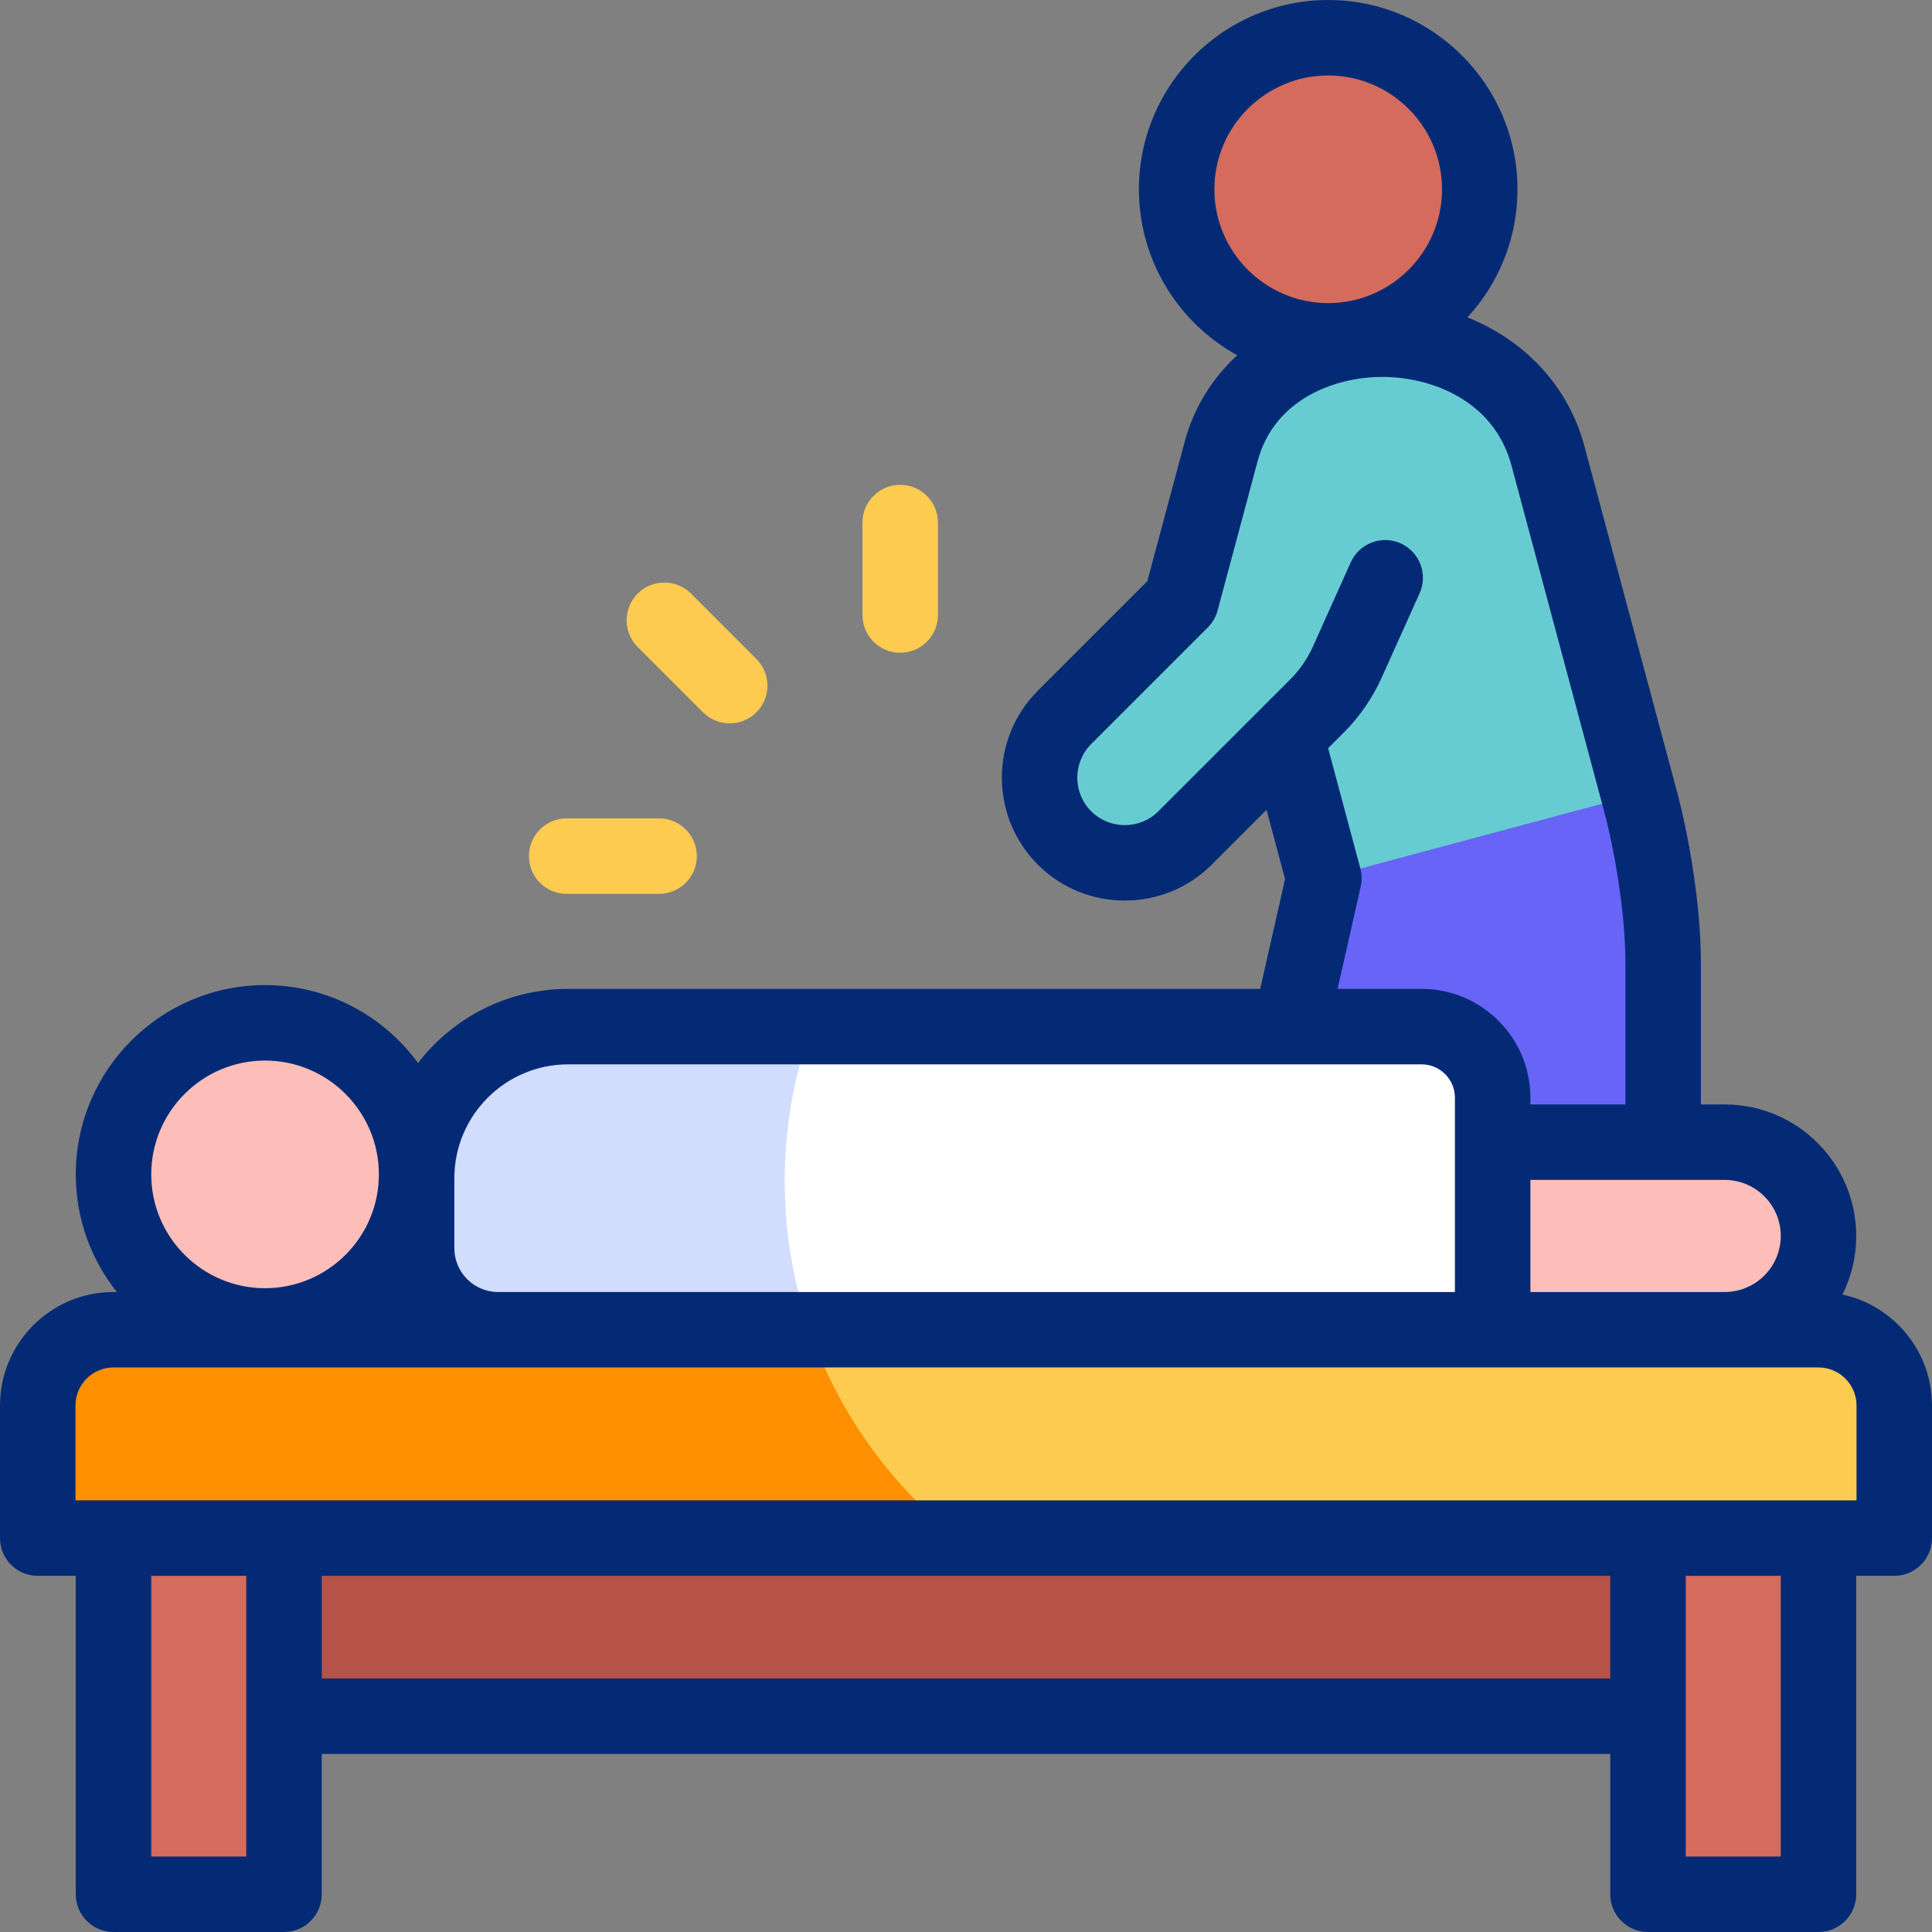 <?xml version="1.0" encoding="iso-8859-1"?>
<!-- Generator: Adobe Illustrator 29.1.0, SVG Export Plug-In . SVG Version: 9.03 Build 55587)  -->
<svg version="1.1" id="Capa_1" xmlns="http://www.w3.org/2000/svg" xmlns:xlink="http://www.w3.org/1999/xlink" x="0px" y="0px"
	 viewBox="0 0 512 512" style="enable-background:new 0 0 512 512;" xml:space="preserve">
<rect x="0" y="0" width="512" height="512" fill="#808080" stroke="none"/>
<g>
	<g>
		<path style="fill-rule:evenodd;clip-rule:evenodd;fill:#FDCB50;" d="M30.082,352.392h451.837c11.045,0,20.082,9.037,20.082,20.082
			v35.143h-492v-35.143C10.001,361.428,19.037,352.392,30.082,352.392z"/>
		<path style="fill-rule:evenodd;clip-rule:evenodd;fill:#FDBEB9;" d="M70.244,351.388c22.121,0,40.163-18.042,40.163-40.163
			c0-22.121-18.042-40.163-40.163-40.163c-22.121,0-40.163,18.042-40.163,40.163C30.081,333.345,48.123,351.388,70.244,351.388z"/>
		<path style="fill-rule:evenodd;clip-rule:evenodd;fill:#FFFFFF;" d="M150.57,272.065h226.174c10.355,0,18.826,8.472,18.826,18.826
			v61.5H131.996c-11.873,0-21.589-9.715-21.589-21.588v-18.575C110.407,290.139,128.481,272.065,150.57,272.065z"/>
		<path style="fill-rule:evenodd;clip-rule:evenodd;fill:#FDBEB9;" d="M395.571,352.392h61.499
			c13.668,0,24.851-11.183,24.851-24.851v-0.001c0-13.668-11.183-24.85-24.851-24.85h-61.499V352.392z"/>
		<path style="fill-rule:evenodd;clip-rule:evenodd;fill:#D46B5C;" d="M351.988,90.327c22.121,0,40.163-18.042,40.163-40.163
			c0-22.121-18.042-40.163-40.163-40.163s-40.163,18.042-40.163,40.163C311.824,72.284,329.866,90.327,351.988,90.327z"/>
		<rect x="30.08" y="407.616" style="fill-rule:evenodd;clip-rule:evenodd;fill:#D46B5C;" width="45.184" height="94.384"/>
		<rect x="436.736" y="407.616" style="fill-rule:evenodd;clip-rule:evenodd;fill:#D46B5C;" width="45.184" height="94.384"/>
		<rect x="75.265" y="407.616" style="fill-rule:evenodd;clip-rule:evenodd;fill:#B55348;" width="361.472" height="47.192"/>
		<path style="fill-rule:evenodd;clip-rule:evenodd;fill:#67CCD1;" d="M340.815,195.295l10.037,37.457l-8.89,39.313h34.782
			c10.355,0,18.826,8.472,18.826,18.827v11.798h45.184v-47.374c0-13.756-2.795-30.997-6.006-42.979
			c-0.172-0.642-0.344-1.284-0.516-1.926c-8.007-29.883-16.015-59.767-24.022-89.651c-10.937-40.82-75.876-41.114-86.58-1.166
			l-10.612,39.605l-30.915,30.915c-8.821,8.822-8.821,23.125,0,31.947c8.822,8.822,23.125,8.822,31.947,0L340.815,195.295z"/>
		<path style="fill-rule:evenodd;clip-rule:evenodd;fill:#6864F7;" d="M434.233,210.41l-83.381,22.341l-8.89,39.313h34.782
			c10.355,0,18.826,8.472,18.826,18.827v11.798h45.184v-47.374c0-13.756-2.795-30.997-6.006-42.979
			C434.577,211.695,434.405,211.052,434.233,210.41z"/>
		<path style="fill-rule:evenodd;clip-rule:evenodd;fill:#D2DCFD;" d="M207.952,312.969c0-14.36,2.512-28.133,7.121-40.904H150.57
			c-22.09,0-40.163,18.073-40.163,40.163v18.575c0,11.874,9.715,21.589,21.589,21.589h82.554
			C210.274,340.039,207.952,326.775,207.952,312.969z"/>
		<path style="fill-rule:evenodd;clip-rule:evenodd;fill:#FD8F01;" d="M214.549,352.392h-82.554H30.082
			c-11.045,0-20.081,9.037-20.081,20.081v35.143h20.08h45.184H253.87C235.962,393.487,222.161,374.384,214.549,352.392z"/>
	</g>
	<g>
		<path style="fill:#052A75;" d="M488.267,343.066c2.337-4.678,3.653-9.951,3.653-15.525c0-19.217-15.634-34.851-34.851-34.851
			h-6.314v-37.374c0-16.153-3.419-34.642-6.347-45.567l-24.538-91.577c-4.227-15.777-15.756-27.987-30.988-34.056
			c8.234-8.94,13.269-20.869,13.269-33.952C402.151,22.503,379.647,0,351.987,0s-50.163,22.503-50.163,50.164
			c0,18.93,10.54,35.444,26.06,43.983c-6.631,6.092-11.506,13.88-13.913,22.859l-9.919,37.017l-29.021,29.021
			c-12.706,12.707-12.706,33.382,0,46.089c12.707,12.706,33.383,12.707,46.09,0l14.517-14.518l4.914,18.341l-6.583,29.11H150.57
			c-16.188,0-30.608,7.707-39.787,19.645c-9.131-12.508-23.903-20.649-40.539-20.649c-27.66,0-50.163,22.503-50.163,50.164
			c0,11.768,4.074,22.602,10.884,31.167h-0.883C13.495,342.392,0,355.886,0,372.473v35.143c0,5.523,4.477,10,10,10h10.08V502
			c0,5.523,4.477,10,10,10h45.184c5.523,0,10-4.477,10-10v-37.192h341.472V502c0,5.523,4.478,10,10,10h45.184
			c5.522,0,10-4.477,10-10v-84.384H502c5.522,0,10-4.477,10-10v-35.143C512,358.063,501.816,345.988,488.267,343.066z
			 M471.92,327.541c0,8.188-6.662,14.851-14.851,14.851H405.57V312.69h51.499C465.258,312.69,471.92,319.352,471.92,327.541z
			 M351.987,20c16.633,0,30.164,13.531,30.164,30.164c0,16.632-13.531,30.163-30.164,30.163c-16.632,0-30.163-13.531-30.163-30.163
			C321.824,33.531,335.355,20,351.987,20z M360.512,230.163l-8.542-31.88l4.309-4.309c3.939-3.94,7.511-9.119,9.796-14.207
			l10.135-22.548c2.264-5.038,0.016-10.957-5.021-13.221c-5.039-2.265-10.957-0.016-13.221,5.021l-10.136,22.55
			c-1.291,2.875-3.474,6.041-5.695,8.263l-35.156,35.156c-4.907,4.909-12.896,4.909-17.805,0c-4.909-4.908-4.909-12.896,0-17.804
			l30.915-30.916c1.241-1.241,2.134-2.787,2.588-4.482l10.612-39.604c4.41-16.458,20.55-22.297,33.031-22.296
			c12.891,0,29.591,6.145,34.23,23.462l24.538,91.577c2.819,10.522,5.665,27.092,5.665,40.391v37.374H405.57v-1.798
			c0-15.895-12.932-28.827-28.826-28.827h-22.268l6.13-27.108C360.964,233.375,360.932,231.73,360.512,230.163z M150.57,282.065
			h226.174c4.867,0,8.826,3.959,8.826,8.827v51.5H131.996c-6.39,0-11.589-5.199-11.589-11.588v-18.575
			C120.407,295.596,133.938,282.065,150.57,282.065z M70.244,281.061c16.632,0,30.164,13.531,30.164,30.164
			c0,16.632-13.531,30.163-30.164,30.163c-16.632,0-30.163-13.531-30.163-30.163C40.081,294.592,53.612,281.061,70.244,281.061z
			 M40.081,492v-74.384h25.184V492H40.081z M85.265,444.808v-27.192h341.472v27.192H85.265z M471.92,492h-25.184v-74.384h25.184V492
			z M492,397.616H20v-25.143c0-5.559,4.522-10.082,10.082-10.082h451.837c5.559,0,10.081,4.522,10.081,10.082V397.616z"/>
		<g>
			<g>
				<path style="fill:#FDCB50;" d="M174.665,236.881h-24.495c-5.523,0-10-4.477-10-10s4.477-10,10-10h24.495c5.523,0,10,4.477,10,10
					S180.188,236.881,174.665,236.881z"/>
			</g>
			<g>
				<path style="fill:#FDCB50;" d="M193.38,191.698c-2.56,0-5.118-0.976-7.071-2.929l-17.32-17.321
					c-3.905-3.905-3.905-10.237,0-14.142c3.905-3.904,10.237-3.905,14.142,0l17.32,17.321c3.905,3.905,3.905,10.237,0,14.142
					C198.499,190.721,195.939,191.698,193.38,191.698z"/>
			</g>
			<g>
				<path style="fill:#FDCB50;" d="M238.564,172.982c-5.523,0-10-4.477-10-10v-24.495c0-5.523,4.477-10,10-10s10,4.477,10,10v24.495
					C248.564,168.505,244.087,172.982,238.564,172.982z"/>
			</g>
		</g>
	</g>
</g>
<g>
</g>
<g>
</g>
<g>
</g>
<g>
</g>
<g>
</g>
<g>
</g>
<g>
</g>
<g>
</g>
<g>
</g>
<g>
</g>
<g>
</g>
<g>
</g>
<g>
</g>
<g>
</g>
<g>
</g>
</svg>
